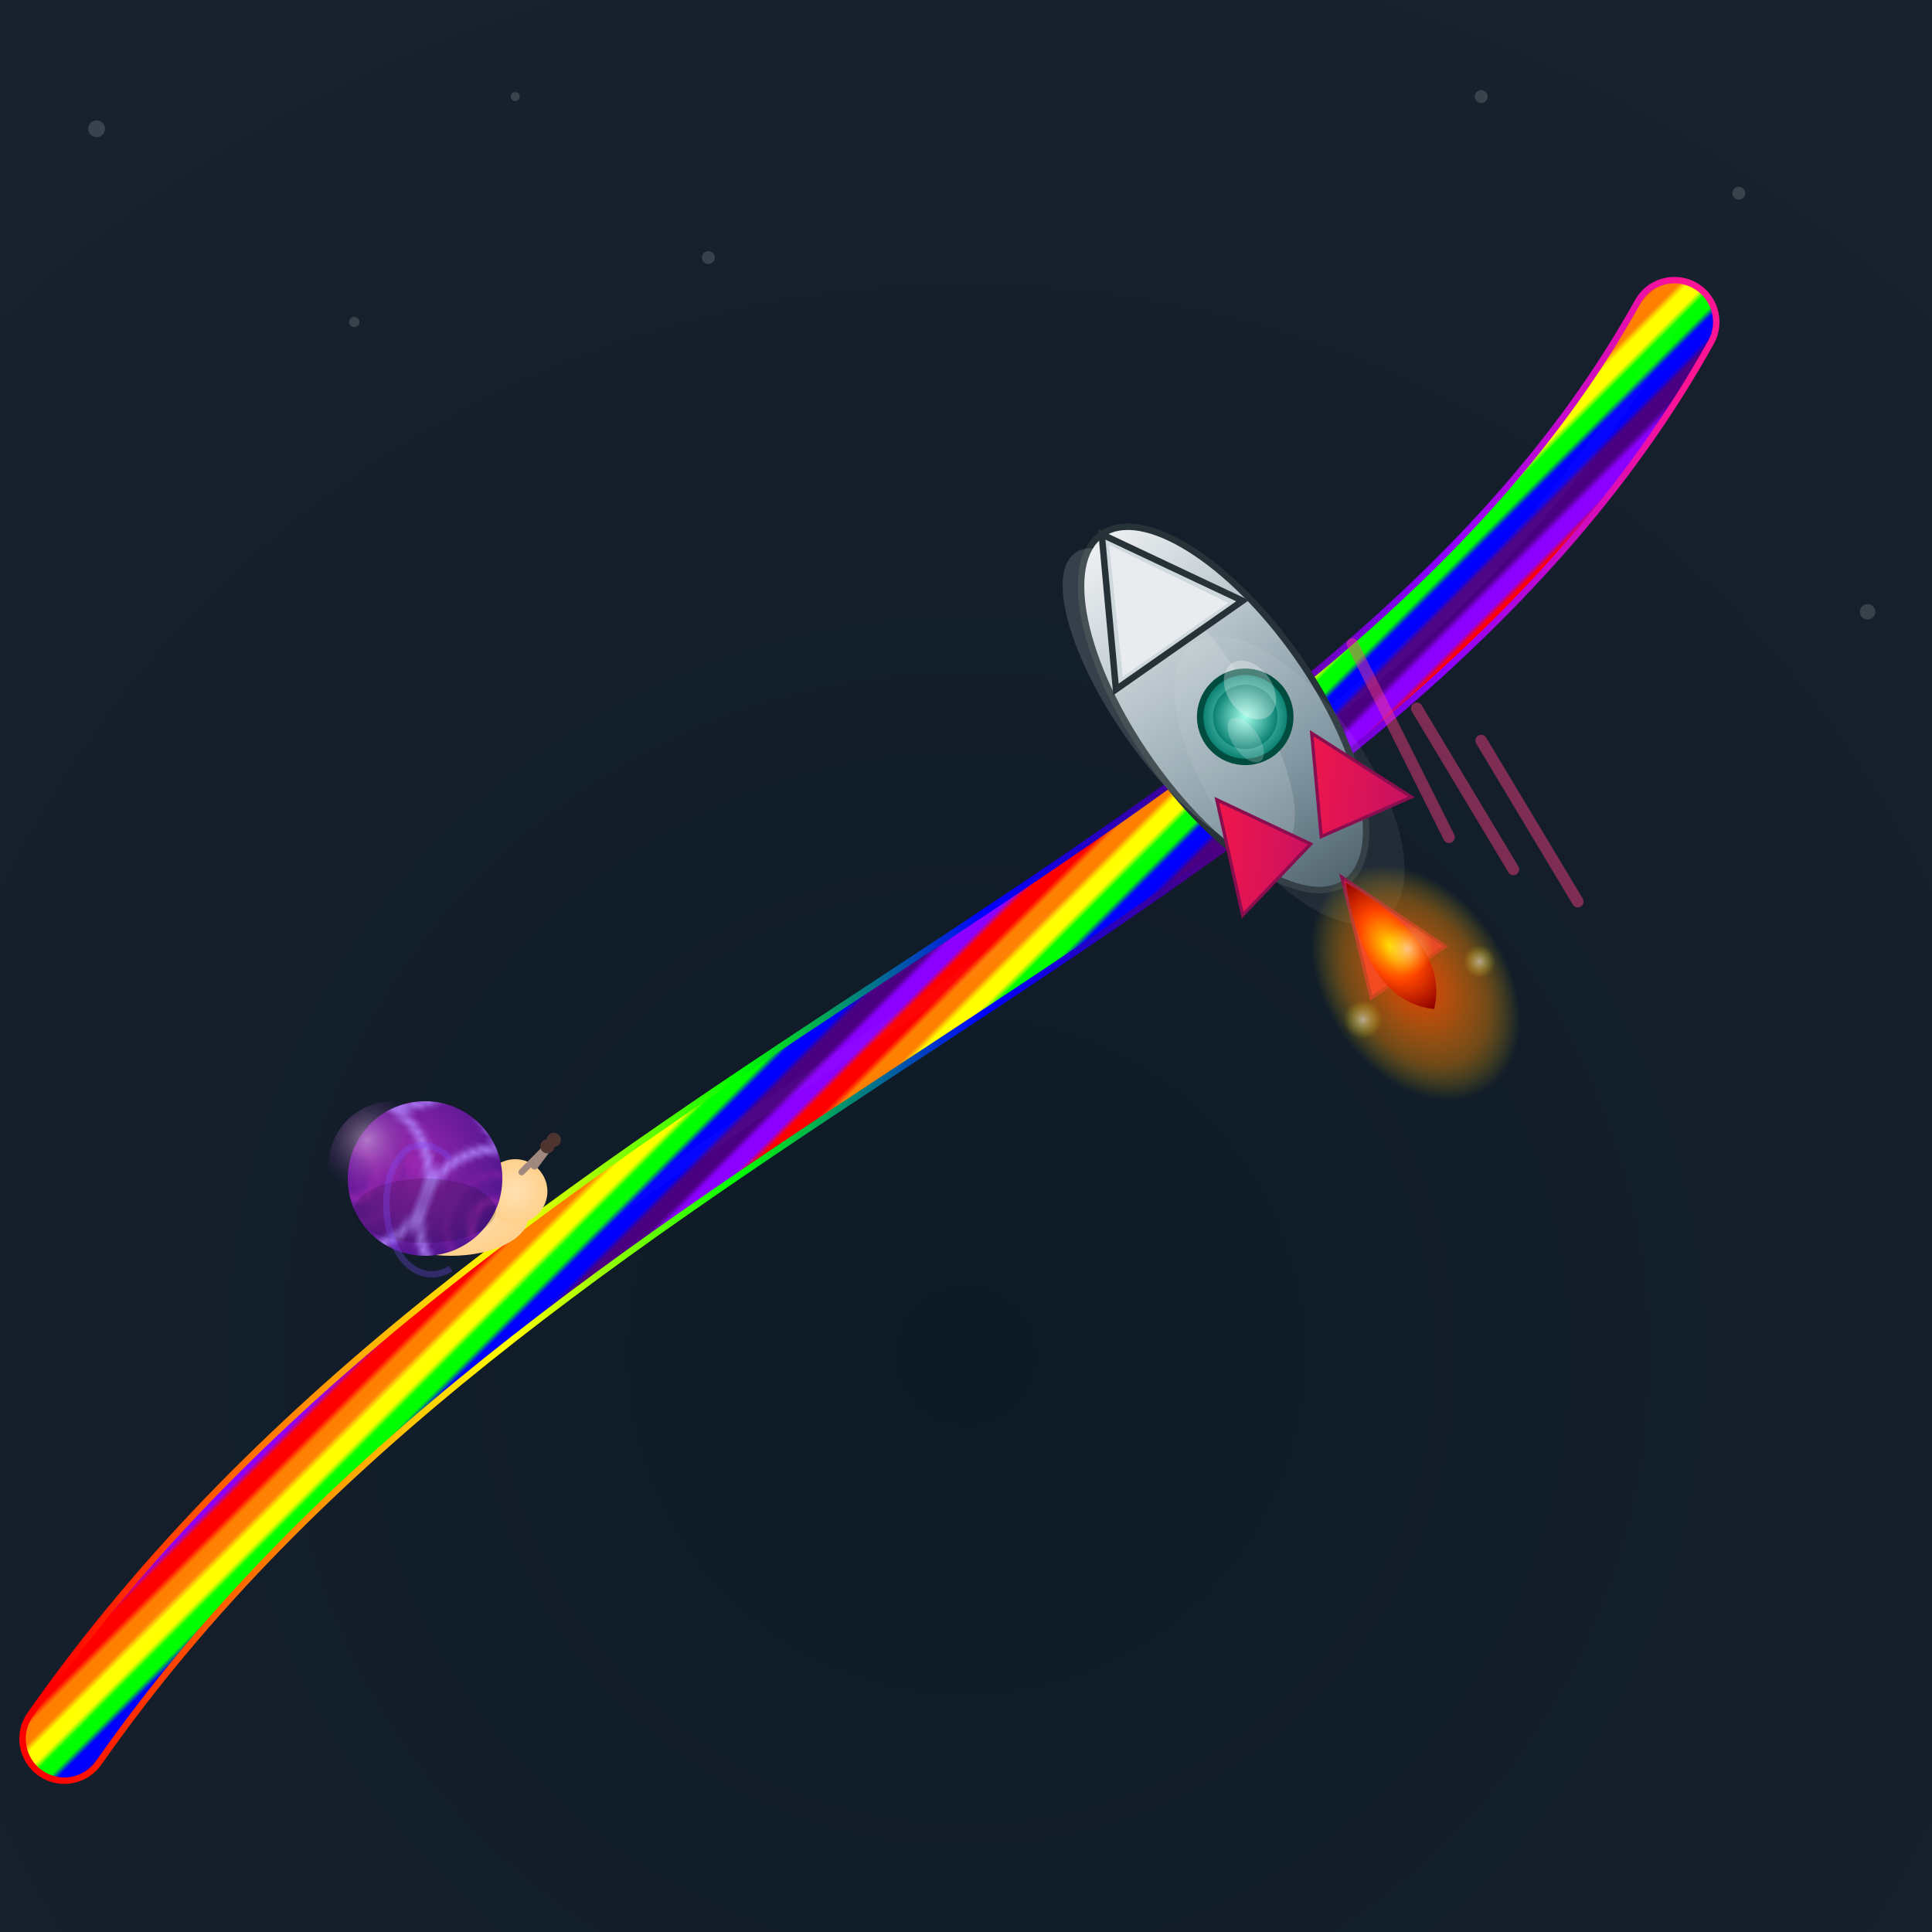 <svg viewBox="0 0 300 300" xmlns="http://www.w3.org/2000/svg" >
  <defs>
    <!-- Rainbow gradient stripes pattern -->
    <linearGradient id="rainbowGradient" x1="0" y1="0" x2="1" y2="0">
      <stop offset="0%" stop-color="#FF0000"/>
      <stop offset="14%" stop-color="#FF7F00"/>
      <stop offset="28%" stop-color="#FFFF00"/>
      <stop offset="42%" stop-color="#00FF00"/>
      <stop offset="57%" stop-color="#0000FF"/>
      <stop offset="71%" stop-color="#4B0082"/>
      <stop offset="85%" stop-color="#8B00FF"/>
      <stop offset="100%" stop-color="#FF1493"/>
    </linearGradient>

    <!-- Pattern of colored stripes for the rainbow road -->
    <pattern id="rainbowStripes" patternUnits="userSpaceOnUse" width="21" height="21" patternTransform="rotate(45)">
      <rect width="3" height="21" fill="#FF0000"/>
      <rect x="3" width="3" height="21" fill="#FF7F00"/>
      <rect x="6" width="3" height="21" fill="#FFFF00"/>
      <rect x="9" width="3" height="21" fill="#00FF00"/>
      <rect x="12" width="3" height="21" fill="#0000FF"/>
      <rect x="15" width="3" height="21" fill="#4B0082"/>
      <rect x="18" width="3" height="21" fill="#8B00FF"/>
    </pattern>

    <!-- Glow for rocket flame -->
    <radialGradient id="flameGlow" cx="50%" cy="50%" r="50%">
      <stop offset="0%" stop-color="#FF4500" stop-opacity="0.9"/>
      <stop offset="70%" stop-color="#FF8C00" stop-opacity="0.4"/>
      <stop offset="100%" stop-color="#FFD700" stop-opacity="0"/>
    </radialGradient>

    <!-- Flame shape gradient -->
    <radialGradient id="flameGradient" cx="50%" cy="50%" r="50%">
      <stop offset="0%" stop-color="#FFD700"/>
      <stop offset="50%" stop-color="#FF4500"/>
      <stop offset="100%" stop-color="#8B0000"/>
    </radialGradient>

    <!-- Shell gradient -->
    <radialGradient id="shellGradient" cx="40%" cy="40%" r="70%">
      <stop offset="0%" stop-color="#9C27B0" />
      <stop offset="100%" stop-color="#4A148C" />
    </radialGradient>

    <!-- Shell spiral pattern -->
    <pattern id="shellSpiral" patternUnits="userSpaceOnUse" width="24" height="24" patternTransform="rotate(20)">
      <circle cx="12" cy="12" r="12" fill="none" stroke="#B388FF" stroke-width="1.3"/>
      <circle cx="12" cy="12" r="8" fill="none" stroke="#7B1FA2" stroke-width="1"/>
      <circle cx="12" cy="12" r="4" fill="none" stroke="#9C27B0" stroke-width="1"/>
    </pattern>

    <!-- Shell highlight -->
    <radialGradient id="shellHighlight" cx="30%" cy="30%" r="40%">
      <stop offset="0%" stop-color="#E1BEE7" stop-opacity="0.8"/>
      <stop offset="100%" stop-color="#7B1FA2" stop-opacity="0"/>
    </radialGradient>

    <!-- Snail body gradient -->
    <radialGradient id="snailBody" cx="50%" cy="50%" r="65%">
      <stop offset="0%" stop-color="#FFE0B2"/>
      <stop offset="100%" stop-color="#FFCC80" />
    </radialGradient>

    <!-- Rocket body gradient -->
    <linearGradient id="rocketBody" x1="0" y1="0" x2="0" y2="1">
      <stop offset="0%" stop-color="#ECEFF1"/>
      <stop offset="70%" stop-color="#78909C"/>
      <stop offset="100%" stop-color="#455A64"/>
    </linearGradient>

    <!-- Rocket window gradient -->
    <radialGradient id="rocketWindowGradient" cx="50%" cy="50%" r="50%">
      <stop offset="0%" stop-color="#A7FFEB" />
      <stop offset="100%" stop-color="#00796B" />
    </radialGradient>

    <!-- Rocket fins gradient -->
    <linearGradient id="rocketFinGradient" x1="0" y1="0" x2="1" y2="1">
      <stop offset="0%" stop-color="#FF1744" />
      <stop offset="100%" stop-color="#C51162" />
    </linearGradient>

    <!-- Star sparkle gradient -->
    <radialGradient id="starGlow" cx="50%" cy="50%" r="50%">
      <stop offset="0%" stop-color="white" stop-opacity="0.8"/>
      <stop offset="100%" stop-color="yellow" stop-opacity="0"/>
    </radialGradient>

    <!-- Subtle shadow for snail -->
    <filter id="snailShadow" x="-50%" y="-50%" width="200%" height="200%">
      <feDropShadow dx="0" dy="1" stdDeviation="1.2" flood-color="#000" flood-opacity="0.3"/>
    </filter>

    <!-- Subtle shadow for rocket -->
    <filter id="rocketShadow" x="-50%" y="-50%" width="200%" height="200%">
      <feDropShadow dx="1" dy="2" stdDeviation="2" flood-color="#000" flood-opacity="0.4"/>
    </filter>

  </defs>

  <!-- Background gradient sky with subtle grain -->
  <rect width="300" height="300" fill="url(#skyGradient)" />
  <defs>
    <radialGradient id="skyGradient" cx="50%" cy="70%" r="90%">
      <stop offset="0%" stop-color="#0d1a26"/>
      <stop offset="100%" stop-color="#1a232f"/>
    </radialGradient>
  </defs>
  <rect width="300" height="300" fill="url(#skyGradient)"/>

  <!-- Faint night stars -->
  <g stroke="none" fill="white" fill-opacity="0.15">
    <circle cx="15" cy="20" r="1.3"/>
    <circle cx="55" cy="50" r="0.8"/>
    <circle cx="110" cy="40" r="1"/>
    <circle cx="80" cy="15" r="0.7"/>
    <circle cx="270" cy="30" r="1"/>
    <circle cx="230" cy="15" r="1"/>
    <circle cx="240" cy="70" r="0.9"/>
    <circle cx="290" cy="95" r="1.2"/>
  </g>

  <!-- Rainbow curved road -->
  <g filter="url(#roadShadow)">
    <path id="roadPath" d="M 10 270 C 80 170 210 140 260 50" stroke="url(#rainbowGradient)" stroke-width="14" fill="none" stroke-linecap="round" />
    <path d="M 10 270 C 80 170 210 140 260 50" stroke="url(#rainbowStripes)" stroke-width="12" fill="none" stroke-linejoin="round" stroke-linecap="round" />
  </g>

  <filter id="roadShadow" x="-20%" y="-20%" width="140%" height="140%">
    <feDropShadow dx="0" dy="4" stdDeviation="1.6" flood-color="#000" flood-opacity="0.25"/>
  </filter>

  <!-- Road Edge Highlights -->
  <path d="M 10 270 C 80 170 210 140 260 50" stroke="white" stroke-width="2" fill="none" opacity="0.15" stroke-linecap="round" filter="url(#roadEdgeGlow)"/>

  <filter id="roadEdgeGlow" x="-50%" y="-50%" width="200%" height="200%">
    <feDropShadow dx="0" dy="0" stdDeviation="2" flood-color="white" flood-opacity="0.12"/>
  </filter>

  <!-- Tiny Snail on the road -->
  <g transform="translate(70 175)" filter="url(#snailShadow)" >

    <!-- Snail body -->
    <ellipse cx="0" cy="12" rx="8" ry="5" fill="url(#snailBody)"/>
    <ellipse cx="0" cy="14" rx="12" ry="6" fill="url(#snailBody)" />

    <!-- Head -->
    <circle cx="10" cy="10" r="5" fill="url(#snailBody)" />
    <!-- Tentacles -->
    <line x1="13" y1="6" x2="16" y2="2" stroke="#A1887F" stroke-width="1.2" stroke-linecap="round" />
    <line x1="11" y1="7" x2="15" y2="3" stroke="#A1887F" stroke-width="1" stroke-linecap="round" />
    <circle cx="16" cy="2" r="1.1" fill="#4E342E" />
    <circle cx="15" cy="3" r="1.1" fill="#4E342E" />

    <!-- Shell base circle -->
    <circle cx="-4" cy="8" r="12" fill="url(#shellGradient)" />
    <!-- Spiral pattern for shell -->
    <circle cx="-4" cy="8" r="12" fill="url(#shellSpiral)" opacity="0.85" />
    <!-- Shell highlight -->
    <circle cx="-9" cy="6" r="10" fill="url(#shellHighlight)" opacity="0.7" />

    <!-- Shell shadow to create depth -->
    <ellipse cx="-4" cy="13" rx="11" ry="5" fill="rgba(0,0,0,0.15)" />

  </g>

  <!-- Rocket racing on the rainbow curve -->
  <g transform="translate(190 110) rotate(-35)" filter="url(#rocketShadow)">
    <!-- Rocket Main Body -->
    <ellipse cx="0" cy="0" rx="14" ry="33" fill="url(#rocketBody)" stroke="#263238" stroke-width="1" />
    <!-- Body side highlight -->
    <ellipse cx="-5" cy="-5" rx="10" ry="28" fill="white" opacity="0.15" />
    <ellipse cx="2" cy="15" rx="12" ry="26" fill="white" opacity="0.07" />
    <!-- Rocket Nose cone -->
    <polygon points="0,-33 12,-12 -12,-12" fill="#cfd8dc" stroke="#263238" stroke-width="1" />
    <polygon points="0,-31 10,-13 -10,-13" fill="#eceff1" opacity="0.9" />
    <!-- Rocket window -->
    <circle cx="2" cy="3" r="7" fill="url(#rocketWindowGradient)" stroke="#004D40" stroke-width="1" />
    <circle cx="2" cy="3" r="5" fill="url(#rocketWindowGradient)" opacity="0.85"/>
    <!-- Window highlight -->
    <ellipse cx="5" cy="0" rx="3.5" ry="5" fill="white" opacity="0.3" />
    <ellipse cx="0" cy="6" rx="2" ry="4" fill="white" opacity="0.2" />

    <!-- Fins -->
    <path d="M -9 11 L -16 28 L -1 25 Z" fill="url(#rocketFinGradient)" stroke="#880E4F" stroke-width="0.5"/>
    <path d="M 9 11 L 16 28 L 1 25 Z" fill="url(#rocketFinGradient)" stroke="#880E4F" stroke-width="0.5"/>
    <path d="M 0 32 L -7 50 L 7 50 Z" fill="url(#rocketFinGradient)" stroke="#880E4F" stroke-width="0.5"/>

    <!-- Exhaust flame glow -->
    <ellipse cx="0" cy="52" rx="14" ry="20" fill="url(#flameGlow)" />
    <!-- Flame shape -->
    <path d="M0 33 
             Q -8 50, 0 57 
             Q 8 50, 0 33 Z" fill="url(#flameGradient)" />

    <!-- Sparkles near flame -->
    <g fill="url(#starGlow)" opacity="0.65" filter="url(#flicker)">
      <circle cx="-10" cy="52" r="3" />
      <circle cx="10" cy="55" r="2.5" />
      <circle cx="2" cy="47" r="4" />
    </g>

  </g>

  <filter id="flicker" x="-20%" y="-20%" width="140%" height="140%">
    <feTurbulence id="turbulence" baseFrequency="0.05" numOctaves="2" result="turb" />
    <feDisplacementMap in="SourceGraphic" in2="turb" scale="2" xChannelSelector="R" yChannelSelector="G"/>
  </filter>

  <!-- Motion blur lines for rocket to emphasize speed -->
  <g stroke="#FF4081" stroke-width="1.8" stroke-linecap="round" opacity="0.45">
    <line x1="230" y1="115" x2="245" y2="140"/>
    <line x1="220" y1="110" x2="235" y2="135"/>
    <line x1="210" y1="100" x2="225" y2="130"/>
  </g>

  <!-- Motion swirl behind snail -->
  <g transform="translate(70 175)" opacity="0.3" stroke="#7C4DFF" stroke-width="1" fill="none" filter="url(#snailShadow)">
    <path d="M0 22 C-5 25 -10 20 -10 12 C-10 4 -5 0 0 5" />
  </g>
  
</svg>